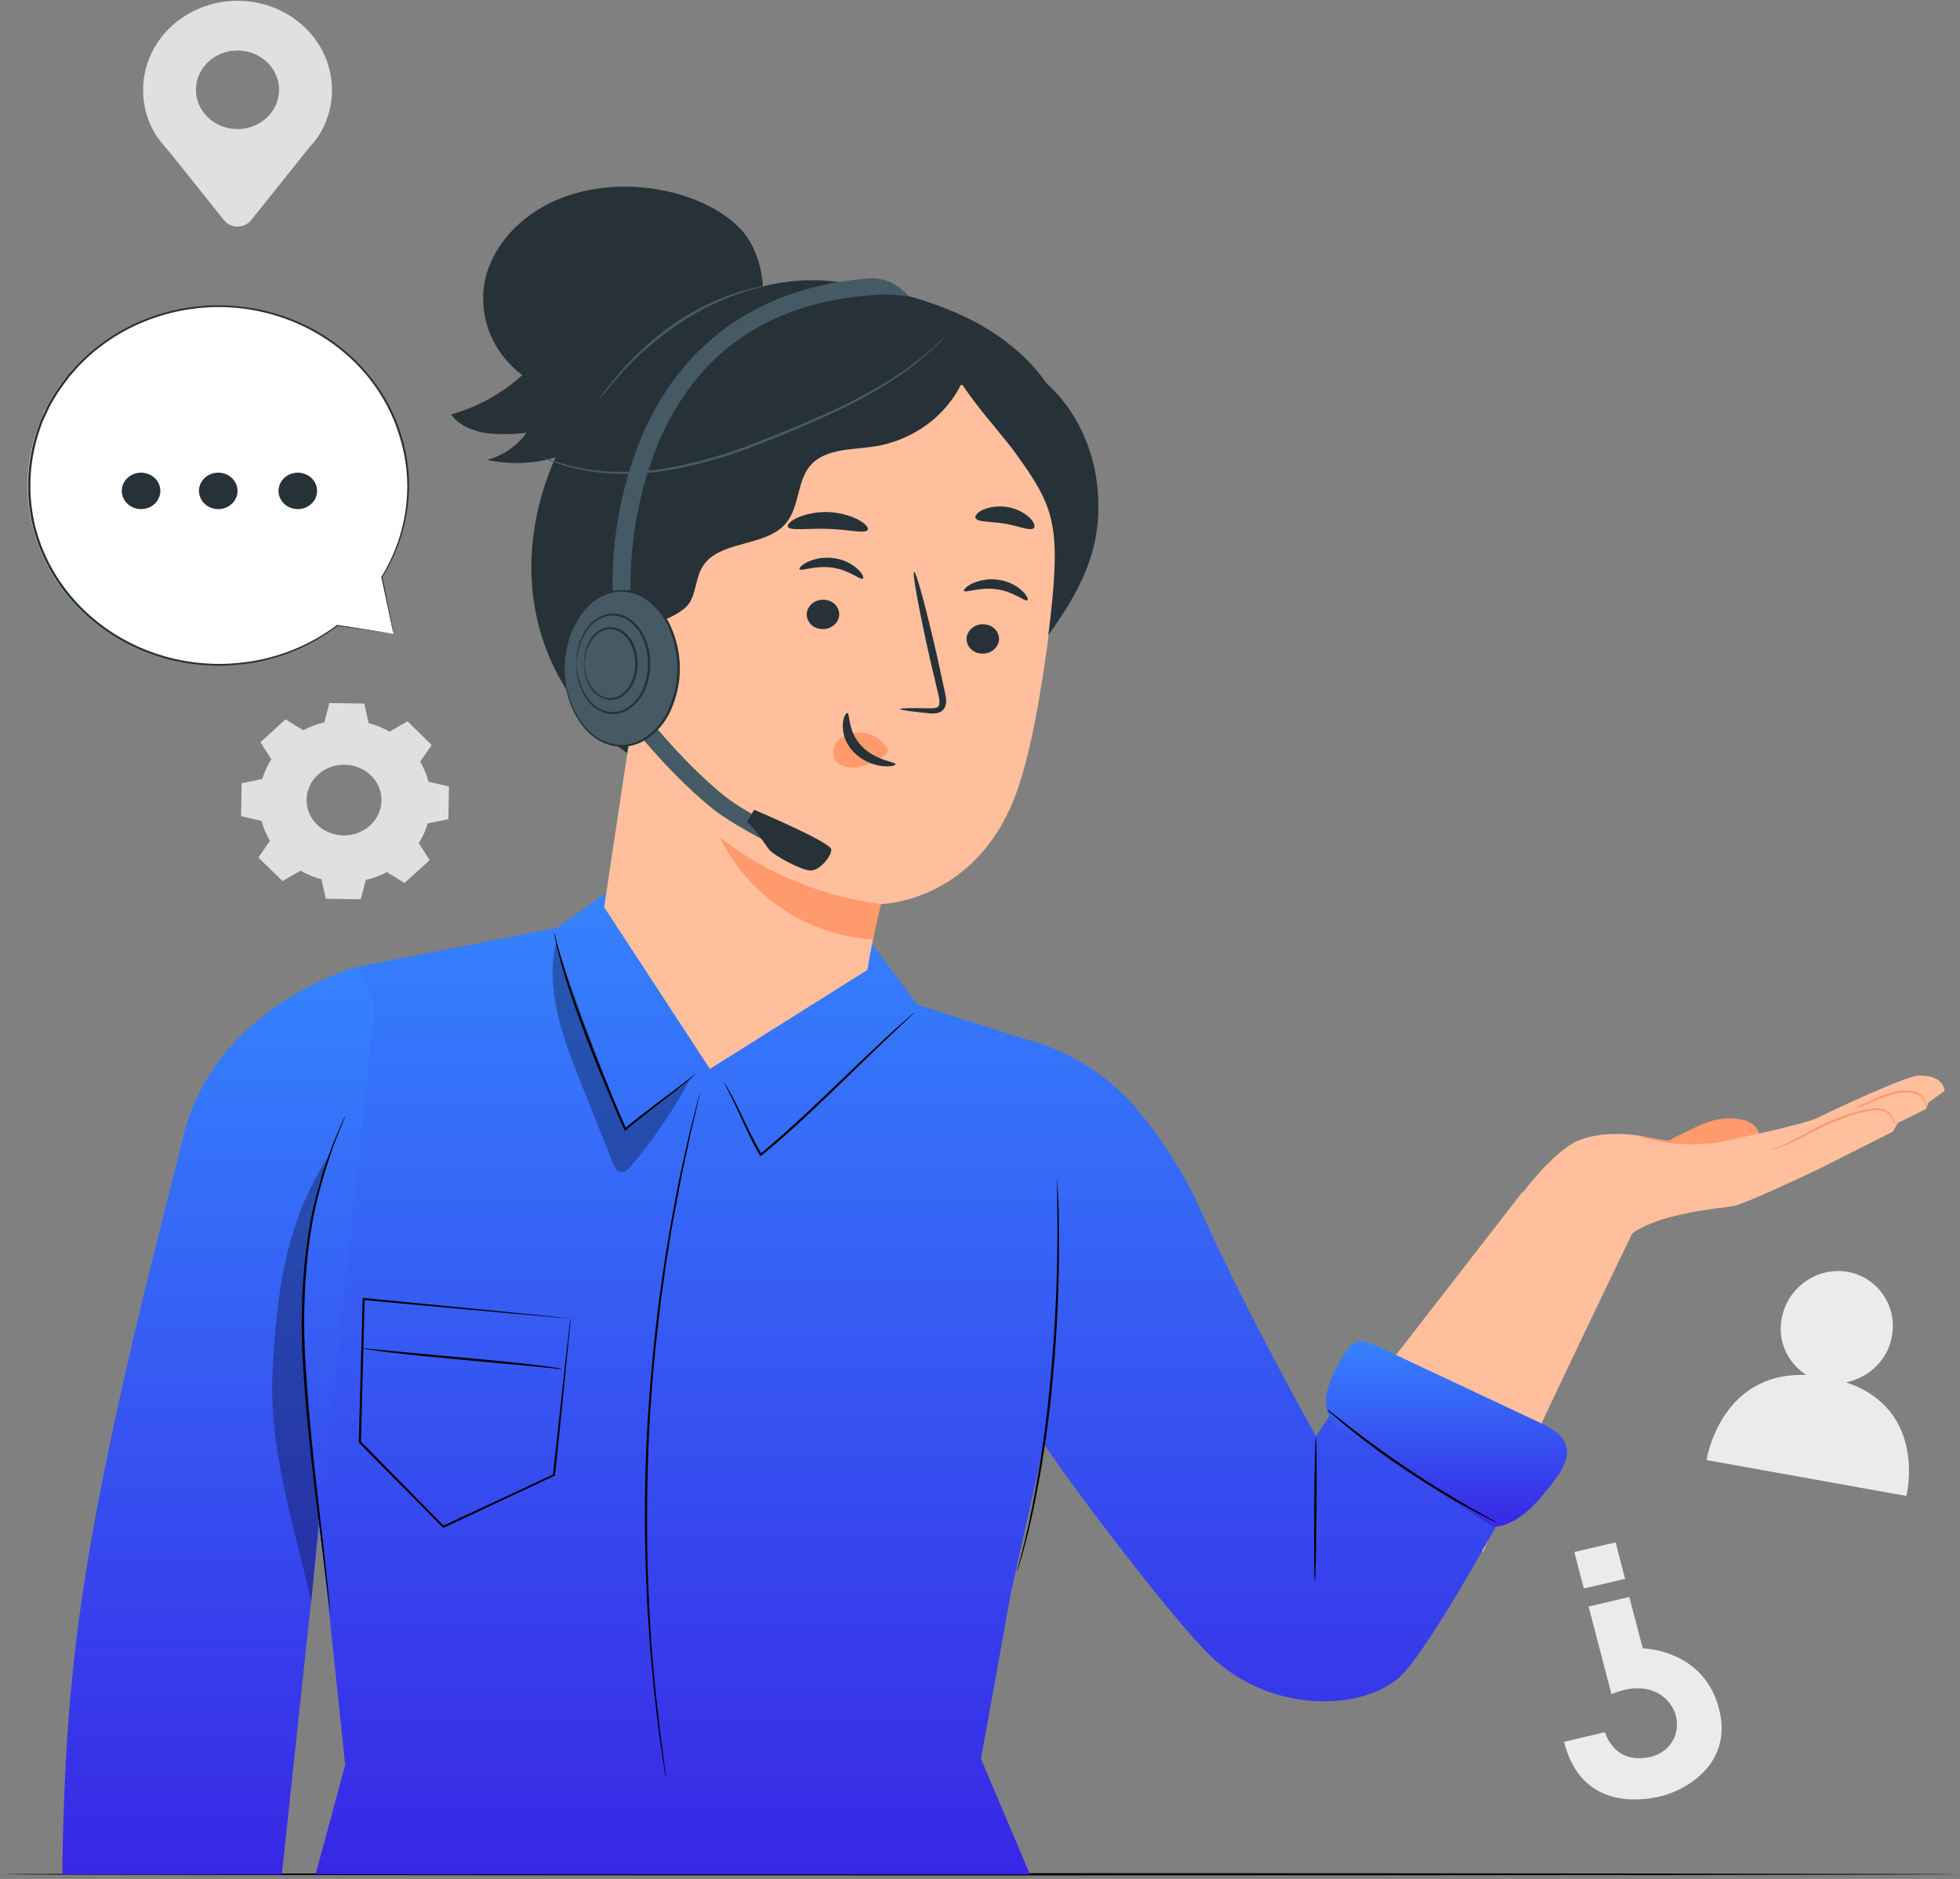 <svg width="461" height="442" viewBox="0 0 461 442" fill="none" xmlns="http://www.w3.org/2000/svg">
<rect x="0" y="0" width="461" height="442" fill="#808080" stroke="none"/>
<path d="M91.623 172.1C90.092 171.229 88.444 170.556 86.724 170.1L85.666 165.51L77.466 165.37L76.281 169.93C74.54 170.331 72.863 170.954 71.298 171.78L67.162 169.21L61.258 174.6L63.818 178.6C62.902 180.053 62.191 181.613 61.702 183.24L56.846 184.24L56.698 191.99L61.522 193.11C61.947 194.753 62.605 196.334 63.48 197.81L60.761 201.73L66.453 207.25L70.685 204.82C72.219 205.69 73.871 206.363 75.594 206.82L76.652 211.41L84.851 211.54L86.036 207C87.773 206.594 89.445 205.972 91.009 205.15L95.156 207.72L101.06 202.33L98.489 198.33C99.411 196.884 100.123 195.326 100.605 193.7L105.461 192.7L105.599 185L100.785 183.88C100.356 182.235 99.697 180.651 98.827 179.17L101.547 175.26L95.844 169.68L91.612 172.11L91.623 172.1ZM87.253 182.43C88.461 183.615 89.27 185.111 89.579 186.73C89.887 188.349 89.681 190.019 88.986 191.527C88.291 193.035 87.138 194.315 85.674 195.204C84.209 196.094 82.499 196.553 80.759 196.523C79.018 196.494 77.326 195.977 75.896 195.039C74.466 194.101 73.363 192.783 72.725 191.253C72.087 189.722 71.944 188.047 72.314 186.439C72.683 184.831 73.548 183.363 74.8 182.22C75.632 181.459 76.614 180.861 77.69 180.46C78.766 180.059 79.916 179.862 81.073 179.882C82.23 179.901 83.371 180.136 84.432 180.574C85.492 181.011 86.451 181.642 87.253 182.43Z" fill="#E0E0E0"/>
<path d="M33.655 21.22C33.649 17.99 34.431 14.802 35.94 11.905C37.45 9.007 39.647 6.477 42.359 4.513C45.072 2.548 48.227 1.201 51.58 0.577C54.933 -0.047 58.393 0.069 61.691 0.915C64.99 1.76 68.037 3.314 70.596 5.454C73.155 7.595 75.158 10.264 76.448 13.256C77.737 16.247 78.28 19.479 78.033 22.7C77.785 25.922 76.755 29.046 75.023 31.83L74.959 31.91C74.113 33.27 73.044 34.24 71.965 35.66L59.047 51.82C58.672 52.279 58.191 52.65 57.641 52.906C57.091 53.161 56.486 53.294 55.873 53.294C55.26 53.294 54.655 53.161 54.105 52.906C53.554 52.65 53.074 52.279 52.699 51.82L40.003 35.93C38.849 34.654 37.772 33.319 36.776 31.93L36.723 31.87C34.708 28.645 33.648 24.966 33.655 21.22ZM55.873 30.36C57.806 30.358 59.695 29.814 61.301 28.798C62.907 27.782 64.159 26.338 64.897 24.649C65.635 22.961 65.828 21.103 65.449 19.311C65.071 17.52 64.139 15.874 62.771 14.583C61.404 13.292 59.662 12.413 57.766 12.057C55.87 11.701 53.904 11.885 52.119 12.584C50.333 13.284 48.807 14.468 47.733 15.988C46.659 17.507 46.086 19.293 46.086 21.12C46.086 22.334 46.34 23.537 46.831 24.658C47.324 25.78 48.044 26.799 48.953 27.657C49.862 28.515 50.941 29.196 52.129 29.66C53.316 30.123 54.588 30.361 55.873 30.36Z" fill="#E0E0E0"/>
<path d="M424.829 323.45C422.577 321.97 420.835 319.899 419.817 317.492C418.8 315.085 418.552 312.449 419.105 309.91C420.554 302.72 427.569 297.91 434.647 299.2C441.725 300.49 446.391 307.35 444.941 314.55C444.468 317.125 443.197 319.51 441.289 321.402C439.381 323.294 436.922 324.609 434.224 325.18C453.501 331.66 448.39 351.9 448.39 351.9L401.383 343.46C401.383 343.46 404.557 322.64 424.829 323.45Z" fill="#EBEBEB"/>
<path d="M367.876 409.73L377.504 407.47C377.504 407.47 379.504 415.15 387.989 413.32C389.629 412.996 391.122 412.197 392.26 411.034C393.398 409.871 394.124 408.401 394.337 406.83C394.537 405.514 394.405 404.172 393.95 402.913C393.496 401.655 392.733 400.516 391.724 399.59C389.417 397.41 385.206 395.92 379.028 398.53L373.642 377.9L383.217 375.67L386.391 387.76C386.391 387.76 400.664 387.91 404.303 401.89C407.795 415.27 395.913 421.33 390.475 422.59C386.307 423.56 371.907 425.91 367.876 409.73Z" fill="#EBEBEB"/>
<path d="M382.231 371.399L372.523 373.659L370.289 365.086L379.997 362.825L382.231 371.399Z" fill="#EBEBEB"/>
<path d="M0.729 440.9C0.729 441.04 103.715 441.16 230.717 441.16C357.72 441.16 460.716 441 460.716 440.9C460.716 440.8 357.762 440.64 230.717 440.64C103.673 440.64 0.729 440.75 0.729 440.9Z" fill="black"/>
<path d="M92.616 149.14L79.349 147.14C70.653 153.772 59.647 157.089 48.495 156.44C37.343 155.79 26.851 151.221 19.082 143.631C11.313 136.041 6.829 125.979 6.511 115.422C6.194 104.865 10.065 94.578 17.365 86.583C24.666 78.588 34.866 73.463 45.961 72.216C57.056 70.968 68.244 73.689 77.324 79.843C86.405 85.997 92.721 95.138 95.032 105.471C97.343 115.803 95.481 126.579 89.813 135.68L92.616 149.14Z" fill="white"/>
<path d="M92.616 149.14C92.616 149.14 92.616 148.86 92.468 148.29L91.96 145.73C91.505 143.43 90.828 140.06 89.95 135.66C89.947 135.646 89.942 135.632 89.933 135.62C89.925 135.608 89.914 135.598 89.901 135.59C89.888 135.582 89.873 135.578 89.858 135.576C89.842 135.574 89.827 135.576 89.812 135.58C89.802 135.575 89.792 135.572 89.78 135.572C89.769 135.572 89.758 135.575 89.749 135.58L89.939 135.72C93.725 129.679 95.866 122.845 96.171 115.83C96.265 113.647 96.176 111.46 95.906 109.29C95.592 106.967 95.09 104.67 94.404 102.42C91.905 94.262 86.872 87 79.957 81.576C73.041 76.153 64.562 72.817 55.618 72C48.6 71.374 41.524 72.322 34.967 74.767C28.41 77.212 22.555 81.084 17.879 86.07L16.08 88.07C15.519 88.77 15.022 89.5 14.472 90.2C13.427 91.623 12.477 93.106 11.626 94.64C11.16 95.38 10.864 96.2 10.473 96.97C10.081 97.74 9.679 98.51 9.415 99.33C8.788 100.917 8.268 102.541 7.859 104.19C6.232 110.6 6.178 117.277 7.701 123.71C9.741 132.075 14.419 139.658 21.115 145.457C27.812 151.257 36.212 154.999 45.207 156.19C47.678 156.507 50.172 156.644 52.666 156.6C54.981 156.496 57.288 156.262 59.575 155.9C66.854 154.619 73.677 151.635 79.423 147.22H79.327L89.251 148.63L91.78 148.98L92.616 149.09L91.738 148.94L89.188 148.54L79.37 147H79.275C73.535 151.342 66.744 154.267 59.511 155.51C57.243 155.867 54.953 156.091 52.655 156.18C50.178 156.218 47.702 156.074 45.249 155.75C36.363 154.535 28.072 150.81 21.464 145.064C14.857 139.318 10.24 131.819 8.219 123.55C6.725 117.191 6.786 110.593 8.399 104.26C8.813 102.634 9.326 101.031 9.933 99.46C10.198 98.65 10.642 97.91 10.991 97.13C11.34 96.35 11.679 95.56 12.134 94.83C12.972 93.315 13.912 91.852 14.948 90.45C15.477 89.75 16.006 89.03 16.535 88.34L18.312 86.34C22.932 81.415 28.713 77.587 35.189 75.167C41.664 72.747 48.652 71.803 55.586 72.41C61.724 72.983 67.67 74.754 73.047 77.609C78.425 80.465 83.118 84.343 86.829 89C90.062 93.074 92.479 97.673 93.96 102.57C94.643 104.798 95.149 107.071 95.472 109.37C95.753 111.523 95.852 113.693 95.769 115.86C95.51 122.826 93.435 129.624 89.728 135.65C89.707 135.67 89.696 135.697 89.696 135.725C89.696 135.753 89.707 135.78 89.728 135.8C89.748 135.816 89.775 135.825 89.802 135.825C89.829 135.825 89.855 135.816 89.876 135.8L89.685 135.74C90.616 140.09 91.336 143.43 91.801 145.74C92.044 146.87 92.235 147.74 92.362 148.32C92.489 148.9 92.616 149.14 92.616 149.14Z" fill="#263238"/>
<path d="M37.716 115.48C37.718 114.631 37.453 113.8 36.955 113.093C36.457 112.386 35.749 111.835 34.919 111.509C34.089 111.183 33.175 111.097 32.294 111.262C31.413 111.427 30.603 111.836 29.968 112.437C29.332 113.037 28.9 113.803 28.725 114.636C28.55 115.469 28.641 116.332 28.986 117.116C29.331 117.901 29.914 118.571 30.662 119.041C31.41 119.512 32.289 119.762 33.188 119.76C34.388 119.758 35.538 119.306 36.386 118.504C37.235 117.702 37.713 116.614 37.716 115.48Z" fill="#263238"/>
<path d="M55.871 115.48C55.873 114.631 55.609 113.801 55.111 113.094C54.614 112.387 53.906 111.836 53.077 111.51C52.247 111.183 51.334 111.097 50.453 111.261C49.572 111.426 48.762 111.834 48.127 112.433C47.491 113.033 47.057 113.797 46.881 114.63C46.705 115.462 46.795 116.325 47.138 117.11C47.481 117.894 48.063 118.565 48.809 119.036C49.556 119.508 50.434 119.76 51.332 119.76C52.534 119.76 53.687 119.31 54.538 118.507C55.389 117.705 55.868 116.616 55.871 115.48Z" fill="#263238"/>
<path d="M73.974 117.62C74.423 116.885 74.631 116.041 74.572 115.195C74.514 114.348 74.191 113.537 73.644 112.863C73.098 112.19 72.352 111.685 71.502 111.413C70.652 111.14 69.736 111.111 68.869 111.331C68.001 111.551 67.223 112.008 66.631 112.646C66.039 113.284 65.66 114.074 65.543 114.915C65.426 115.756 65.575 116.611 65.972 117.372C66.37 118.133 66.996 118.766 67.774 119.19C68.817 119.756 70.055 119.909 71.217 119.615C72.379 119.32 73.37 118.603 73.974 117.62Z" fill="#263238"/>
<path d="M390.952 269C393.734 267.75 398.421 265.14 401.32 264.12C404.186 262.961 407.383 262.757 410.387 263.54C412.091 264.08 413.794 265.37 413.805 267.07L402.431 275L390.952 272.14V269Z" fill="#FF9A6C"/>
<path d="M403.394 268.89C403.394 268.89 423.824 264.7 427.23 263.05C430.637 261.4 448.39 253 451.363 253C454.336 253 456.875 253.76 457.415 256.56L453.532 259.41L453.035 260.87L446.391 264.14L445.216 266.2L428.288 274.74C428.288 274.74 410.535 283.26 407.573 283.74C404.61 284.22 389.819 285.39 383.493 290.48L358.101 280.62C358.101 280.62 365.433 270.78 371.082 268.35C376.118 266.19 384.572 266.19 390.486 268.48L403.394 268.89Z" fill="#FFBF9D"/>
<path d="M386.402 285C386.402 285 354.08 351.62 348.875 365C348.875 365 312.744 359.38 311.507 340.43L358.059 280.43L386.402 285Z" fill="#FFBF9D"/>
<path d="M416.418 270.4C416.418 270.4 416.545 270.4 416.767 270.4C417.098 270.369 417.424 270.305 417.74 270.21C418.899 269.876 420.025 269.448 421.105 268.93C422.48 268.3 424.078 267.47 425.834 266.54C426.712 266.08 427.633 265.59 428.595 265.12C429.558 264.65 430.606 264.24 431.674 263.8C433.653 262.953 435.697 262.251 437.789 261.7C439.704 261.25 441.545 260.91 442.931 261.35C443.469 261.553 443.957 261.859 444.364 262.248C444.772 262.636 445.091 263.1 445.301 263.61C445.458 263.999 445.638 264.38 445.841 264.75C445.841 264.75 445.841 264.63 445.788 264.43C445.717 264.123 445.622 263.823 445.502 263.53C445.315 263.063 445.063 262.623 444.751 262.22C444.339 261.669 443.765 261.245 443.101 261C442.28 260.74 441.409 260.658 440.551 260.76C439.591 260.849 438.64 261.007 437.705 261.23C435.568 261.762 433.48 262.458 431.463 263.31C430.405 263.75 429.347 264.16 428.363 264.65C427.379 265.14 426.469 265.65 425.591 266.12C423.845 267.07 422.279 267.93 420.936 268.59C419.894 269.127 418.816 269.598 417.709 270C416.883 270.29 416.418 270.35 416.418 270.4Z" fill="#FF9A6C"/>
<path d="M435.906 260.82C436.902 260.63 437.867 260.313 438.773 259.88C440.955 258.906 443.199 258.061 445.492 257.35C446.746 257.014 448.057 256.909 449.353 257.04C449.871 257.055 450.379 257.169 450.848 257.375C451.318 257.581 451.738 257.875 452.083 258.24C452.497 258.782 452.769 259.409 452.876 260.07C452.886 260.326 452.94 260.58 453.035 260.82C453.085 260.565 453.085 260.304 453.035 260.05C452.996 259.336 452.754 258.646 452.337 258.05C452.013 257.633 451.593 257.291 451.11 257.05C450.556 256.801 449.962 256.642 449.353 256.58C447.989 256.418 446.603 256.516 445.28 256.87C442.955 257.575 440.703 258.479 438.551 259.57C437.646 259.941 436.763 260.359 435.906 260.82Z" fill="#FF9A6C"/>
<path d="M384.911 267C384.911 267 385.196 267.16 385.736 267.34C386.51 267.604 387.297 267.831 388.095 268.02C390.722 268.666 393.414 269.045 396.125 269.15C398.836 269.261 401.552 269.106 404.23 268.69C405.288 268.52 406.071 268.35 406.631 268.2C406.931 268.157 407.221 268.066 407.488 267.93C407.488 267.85 406.219 268.08 404.166 268.32C401.506 268.631 398.824 268.735 396.147 268.63C393.467 268.499 390.803 268.165 388.18 267.63C386.222 267.27 384.985 266.93 384.911 267Z" fill="#FF9A6C"/>
<path d="M83.972 227.45L130.99 218.25L142.628 210L204.733 221.32C205.727 223.04 215.789 236.32 215.789 236.32L240.25 244.17C250.646 246.752 259.925 252.347 266.784 260.17C273.306 267.783 278.65 276.235 282.654 285.27C293.657 309.68 309.538 337.88 309.538 337.88L319.494 322.72L361.454 341.4C361.454 341.4 336.877 388.23 328.741 394.92C319.695 402.35 298.895 403.21 284.516 389.35C275.851 380.99 250.808 347.95 245.593 339.68L237.848 374.26L230.728 413.73L242.239 440.9H74.228L81.179 415.22C81.179 415.22 74.334 348.29 72.44 335.83C67.986 306.44 83.972 227.45 83.972 227.45Z" fill="url(#paint0_linear_919_863)"/>
<path d="M83.973 227.45C83.973 227.45 50.328 236.37 42.922 267.98C38.436 287.13 23.201 341.72 17.837 386.66C14.663 413.38 14.748 438.07 14.663 440.9H66.293L88.173 236.37L83.973 227.45Z" fill="url(#paint1_linear_919_863)"/>
<path d="M170.263 254.59C170.263 254.59 170.263 254.71 170.4 254.92L170.877 255.84C171.3 256.65 171.935 257.84 172.622 259.35C174.114 262.35 175.87 266.8 178.706 271.77L178.843 272.02L179.076 271.83C182.567 269.02 186.355 265.64 190.27 261.99C197.2 255.49 203.272 249.44 207.758 245.15L213.101 240.08L214.572 238.71C214.751 238.559 214.914 238.391 215.059 238.21C214.854 238.332 214.666 238.476 214.498 238.64L212.974 239.94C211.662 241.08 209.8 242.77 207.504 244.89C202.945 249.12 196.819 255.13 189.91 261.62C185.995 265.27 182.229 268.62 178.78 271.48L179.161 271.54C176.304 266.64 174.484 262.21 172.918 259.23C172.146 257.72 171.501 256.56 171.035 255.77C170.824 255.42 170.644 255.12 170.496 254.89C170.43 254.782 170.352 254.682 170.263 254.59Z" fill="black"/>
<path d="M130.335 219.38C130.338 219.616 130.37 219.851 130.43 220.08C130.536 220.58 130.663 221.24 130.821 222.08C131.202 223.8 131.879 226.28 132.747 229.3C134.577 235.3 137.54 243.59 141.211 252.54C143.147 257.28 145.051 261.76 146.829 265.73L146.966 266.04L147.231 265.82C152.024 261.82 156.319 258.67 159.229 256.33C160.689 255.16 161.831 254.22 162.604 253.56L163.461 252.8C163.662 252.62 163.757 252.53 163.746 252.52C163.624 252.58 163.511 252.654 163.408 252.74L162.498 253.45L159.038 256.11C156.065 258.39 151.738 261.48 146.892 265.46L147.294 265.55C145.549 261.55 143.655 257.09 141.729 252.36C138.1 243.36 135.085 235.21 133.17 229.2C132.218 226.2 131.52 223.74 131.054 222.03C130.853 221.22 130.684 220.57 130.557 220.03C130.5 219.808 130.426 219.591 130.335 219.38Z" fill="black"/>
<path d="M239.17 369.83C239.215 369.762 239.247 369.688 239.266 369.61L239.488 368.93C239.678 368.263 239.943 367.383 240.281 366.29C240.641 365.15 240.99 363.74 241.413 362.1C241.837 360.46 242.292 358.58 242.746 356.5C245.087 345.65 246.734 334.677 247.677 323.64C248.872 310.71 249.137 298.96 249.073 290.47C249.073 286.22 248.957 282.78 248.83 280.41C248.766 279.25 248.724 278.34 248.692 277.67C248.692 277.39 248.692 277.15 248.64 276.96C248.651 276.88 248.651 276.8 248.64 276.72C248.631 276.803 248.631 276.887 248.64 276.97V277.68C248.64 278.35 248.64 279.26 248.64 280.41C248.64 282.79 248.724 286.22 248.703 290.47C248.703 298.95 248.343 310.69 247.148 323.59C246.196 334.611 244.607 345.574 242.387 356.43C241.953 358.51 241.551 360.43 241.138 362.03C240.726 363.63 240.419 365.1 240.08 366.24L239.382 368.9L239.223 369.59C239.17 369.75 239.16 369.83 239.17 369.83Z" fill="black"/>
<path d="M81.18 262.51C81.117 262.596 81.067 262.691 81.032 262.79C80.936 263 80.809 263.27 80.661 263.61C80.323 264.37 79.868 265.44 79.275 266.79C78.979 267.49 78.63 268.25 78.291 269.1L77.286 271.9C76.927 272.9 76.546 273.99 76.133 275.13C75.72 276.27 75.445 277.52 75.075 278.81C71.901 289.1 70.314 303.99 71.224 320.28C72.134 336.57 74.165 351.28 75.456 361.84C76.101 367.12 76.63 371.41 77.001 374.41C77.18 375.86 77.329 377.01 77.434 377.82L77.561 378.71C77.569 378.812 77.59 378.913 77.625 379.01C77.639 378.91 77.639 378.81 77.625 378.71L77.551 377.81C77.466 376.99 77.35 375.81 77.212 374.39C76.916 371.39 76.45 367.11 75.847 361.8C74.694 351.18 72.747 336.52 71.816 320.26C70.885 304 72.451 289.19 75.488 278.9L76.546 275.22L77.604 272C77.942 271 78.26 270.05 78.556 269.19C78.852 268.33 79.212 267.56 79.497 266.86C80.048 265.49 80.471 264.42 80.788 263.65C80.915 263.3 81.021 263.03 81.106 262.81C81.147 262.714 81.171 262.613 81.18 262.51Z" fill="black"/>
<path d="M309.263 371.93C309.411 371.93 309.591 364.31 309.654 354.93C309.718 345.55 309.654 337.93 309.496 337.93C309.337 337.93 309.168 345.55 309.104 354.93C309.041 364.31 309.104 371.93 309.263 371.93Z" fill="black"/>
<path d="M156.594 418.08V417.66C156.594 417.36 156.509 416.96 156.445 416.44C156.297 415.34 156.096 413.77 155.832 411.75C155.694 410.75 155.546 409.6 155.377 408.37C155.207 407.14 155.081 405.78 154.922 404.37C154.615 401.47 154.192 398.18 153.864 394.52C153.705 392.7 153.546 390.78 153.367 388.79C153.187 386.8 153.102 384.72 152.965 382.57C152.647 378.27 152.51 373.66 152.33 368.82C152.097 359.13 152.129 348.47 152.658 337.3C153.187 326.13 154.266 315.51 155.461 305.88C156.128 301.07 156.71 296.5 157.461 292.25C157.81 290.12 158.117 288.06 158.519 286.09C158.921 284.12 159.249 282.23 159.577 280.42C160.222 276.81 160.963 273.57 161.566 270.71C161.873 269.28 162.148 267.95 162.413 266.71C162.677 265.47 162.963 264.38 163.206 263.38L164.264 258.77C164.37 258.26 164.465 257.86 164.529 257.57C164.592 257.28 164.603 257.15 164.603 257.15C164.549 257.28 164.507 257.414 164.476 257.55L164.148 258.74L162.973 263.34L162.137 266.66C161.862 267.88 161.566 269.2 161.238 270.66C160.614 273.51 159.842 276.75 159.175 280.36C158.822 282.167 158.47 284.057 158.117 286.03C157.736 288.03 157.429 290.03 157.059 292.19C156.297 296.45 155.694 301.02 155.007 305.83C153.79 315.47 152.753 326.1 152.16 337.28C151.568 348.46 151.61 359.14 151.875 368.84C152.076 373.69 152.224 378.3 152.563 382.6C152.711 384.75 152.816 386.83 152.996 388.83C153.176 390.83 153.367 392.74 153.536 394.57C153.832 398.23 154.287 401.57 154.594 404.41C154.774 405.86 154.943 407.21 155.091 408.41C155.239 409.61 155.44 410.77 155.599 411.79C155.906 413.79 156.149 415.37 156.308 416.46L156.509 417.68C156.525 417.815 156.553 417.949 156.594 418.08Z" fill="black"/>
<path d="M134.228 310.14H134.016L133.349 310.07L130.757 309.79L120.844 308.79L85.559 305.33H85.295V305.58C85.031 315.67 84.713 327.09 84.385 339.2V339.31L84.459 339.38L88.691 343.71L104.117 359.29L104.254 359.43L104.434 359.34L130.429 347.14L130.546 347.09V347C131.678 335.85 132.662 326.63 133.265 320.16C133.582 316.98 133.825 314.48 133.995 312.75C134.069 311.92 134.132 311.28 134.175 310.81C134.217 310.34 134.175 310.17 134.175 310.17C134.175 310.17 134.175 310.41 134.079 310.85C133.984 311.29 133.942 311.98 133.836 312.85C133.646 314.6 133.36 317.11 132.99 320.31C132.281 326.73 131.276 335.9 130.048 346.99L130.175 346.82L104.149 358.95L104.455 359L89.061 343.36L84.829 339.04L84.904 339.22C85.21 327.11 85.507 315.7 85.761 305.6L85.486 305.82L120.664 309L130.641 309.88L133.296 310.1L133.984 310.16L134.228 310.14Z" fill="black"/>
<path d="M85.231 317.18C85.831 317.337 86.443 317.448 87.062 317.51C88.247 317.69 89.961 317.92 92.087 318.18C96.319 318.69 102.234 319.28 108.74 319.87L125.414 321.41L130.461 321.91C131.073 322.003 131.693 322.046 132.312 322.04C131.713 321.882 131.101 321.772 130.482 321.71C129.297 321.53 127.583 321.3 125.457 321.04C121.225 320.53 115.31 319.94 108.793 319.35L92.13 317.81L87.083 317.31C86.471 317.217 85.852 317.173 85.231 317.18Z" fill="black"/>
<g opacity="0.3">
<path d="M75.012 356.51L73.234 376.94C69.309 359.44 63.141 340.63 64.104 322.77C65.066 304.91 66.844 287.82 77.487 271.65C72.86 283.824 70.738 296.722 71.234 309.65C72.208 330.55 75.012 356.51 75.012 356.51Z" fill="black"/>
</g>
<path d="M316.267 318.48C316.839 317.249 317.85 316.247 319.124 315.65C320.605 315.17 322.213 315.85 323.621 316.51L362.005 334.57C364.533 335.76 367.295 337.17 368.226 339.67C369.443 342.87 367.168 346.25 365.052 349C361.518 353.59 357.286 358.59 351.298 359.24L318.278 337.84C314.247 337.28 311.739 333.03 311.93 329.18C312.12 325.33 314.215 321.82 316.267 318.48Z" fill="url(#paint2_linear_919_863)"/>
<path d="M312.099 331.56C312.196 331.689 312.31 331.806 312.437 331.91L313.495 332.84C314.405 333.64 315.749 334.77 317.431 336.13C320.806 338.86 325.599 342.49 331.185 346.19C336.771 349.89 341.881 352.94 345.764 355C347.69 356.05 349.266 356.87 350.366 357.41L351.636 358.02C351.932 358.16 352.091 358.22 352.102 358.2C351.979 358.091 351.84 358 351.689 357.93L350.472 357.23L345.965 354.68C342.167 352.52 336.993 349.42 331.471 345.73C325.948 342.04 321.123 338.47 317.717 335.82L313.664 332.65L312.606 331.8C312.247 331.64 312.109 331.54 312.099 331.56Z" fill="black"/>
<g opacity="0.3">
<path d="M130.831 221.67C135.349 235.85 141.676 251.89 147.019 265.67C151.568 262.02 157.937 257.19 162.497 253.53C158.573 260.889 153.861 267.848 148.436 274.3C147.801 275.05 146.955 275.87 145.971 275.69C144.987 275.51 144.543 274.55 144.204 273.69L135.878 252.86C131.984 243.12 128.228 231.76 130.831 221.67Z" fill="black"/>
</g>
<path d="M202.247 67.4C188.493 63.66 175.628 67.4 162.942 73.62C150.257 79.84 140.026 90.11 133.403 102.06C126.42 114.65 123.331 129.32 125.859 143.33C128.388 157.34 136.767 170.54 149.315 178.33C166.465 189.01 190.101 188.45 207.759 178.56C225.417 168.67 237.045 150.44 240.123 131.25C242.239 118.03 240.525 104.09 233.998 92.25C227.47 80.41 215.927 70.81 202.258 67.39" fill="#263238"/>
<path d="M157.091 108.09C159.747 103.26 159.63 97.53 161.08 92.25C164.254 80.64 175.469 72.25 187.657 68.9C198.988 65.77 212.096 68.12 224.687 73.5C233.299 77.19 241.139 82.85 246.28 90.35C249.644 95.377 251.686 101.091 252.238 107.016C252.791 112.941 251.836 118.905 249.454 124.41L186.62 108.79C180.081 112.79 173.384 116.92 165.82 118.79C163.619 119.434 161.28 119.534 159.027 119.08C157.909 118.83 156.891 118.281 156.093 117.5C155.296 116.718 154.754 115.735 154.531 114.67C154.266 112.29 155.938 110.2 157.091 108.09Z" fill="#263238"/>
<path d="M142.099 213.4L158.318 105.58C159.038 100.48 161.492 95.28 166.92 95.52L224.052 90.32C241.953 91.1 250.354 113.32 248.767 130.15C247 148.89 244.069 171.7 239.509 185.22C230.336 212.39 207.177 212.67 207.177 212.67C207.177 212.67 205.77 218.07 204.003 228.17L166.973 251.45L142.099 213.4Z" fill="#FFBF9D"/>
<path d="M234.96 150.66C234.818 151.592 234.296 152.435 233.505 153.009C232.714 153.583 231.718 153.841 230.728 153.73C230.241 153.697 229.766 153.573 229.332 153.364C228.897 153.155 228.51 152.866 228.196 152.514C227.881 152.161 227.645 151.753 227.5 151.312C227.355 150.872 227.305 150.409 227.353 149.95C227.498 149.018 228.02 148.176 228.81 147.601C229.599 147.026 230.595 146.764 231.585 146.87C232.071 146.905 232.546 147.032 232.98 147.242C233.414 147.452 233.8 147.743 234.114 148.095C234.428 148.448 234.665 148.857 234.81 149.297C234.955 149.738 235.006 150.201 234.96 150.66Z" fill="#263238"/>
<path d="M241.625 141.21C241.085 141.61 238.546 139.21 234.473 138.62C230.4 138.03 227.12 139.54 226.749 139C226.57 138.76 227.183 138 228.622 137.28C230.569 136.387 232.759 136.08 234.896 136.4C237.013 136.697 238.974 137.625 240.493 139.05C241.604 140.13 241.889 141 241.625 141.21Z" fill="#263238"/>
<path d="M197.369 144.88C197.23 145.814 196.708 146.66 195.917 147.235C195.126 147.811 194.128 148.071 193.137 147.96C192.65 147.927 192.176 147.803 191.741 147.594C191.306 147.385 190.92 147.096 190.605 146.744C190.29 146.391 190.054 145.983 189.909 145.542C189.764 145.102 189.714 144.639 189.762 144.18C189.902 143.246 190.423 142.4 191.214 141.824C192.005 141.249 193.003 140.989 193.994 141.1C194.48 141.134 194.954 141.259 195.388 141.468C195.823 141.678 196.208 141.967 196.523 142.319C196.837 142.671 197.074 143.079 197.219 143.519C197.365 143.958 197.416 144.421 197.369 144.88Z" fill="#263238"/>
<path d="M202.934 136.12C202.394 136.52 199.845 134.12 195.782 133.53C191.719 132.94 188.429 134.45 188.058 133.91C187.879 133.67 188.492 132.91 189.931 132.19C191.881 131.295 194.075 130.988 196.216 131.31C198.359 131.608 200.344 132.552 201.876 134C202.934 135 203.22 136 202.934 136.12Z" fill="#263238"/>
<path d="M211.694 166.79C211.694 166.57 214.307 166.52 218.476 166.62C219.534 166.62 220.592 166.62 220.835 165.97C221.079 165.32 220.931 164.18 220.613 162.97C220.021 160.457 219.396 157.82 218.741 155.06C216.201 143.8 214.509 134.61 215.006 134.52C215.503 134.43 217.936 143.52 220.486 154.72C221.089 157.49 221.671 160.14 222.211 162.67C222.422 163.84 222.898 165.2 222.126 166.59C221.923 166.917 221.643 167.194 221.307 167.401C220.971 167.608 220.588 167.737 220.19 167.78C219.593 167.856 218.988 167.856 218.391 167.78C214.233 167.36 211.673 167 211.694 166.79Z" fill="#263238"/>
<path d="M207.166 212.67C193.255 210.863 180.149 205.438 169.311 197C169.311 197 178.547 218.85 205.283 221.05L207.166 212.67Z" fill="#FF9A6C"/>
<path d="M208.478 175.81C207.854 174.778 206.962 173.914 205.887 173.298C204.811 172.682 203.588 172.335 202.331 172.29C201.418 172.24 200.504 172.366 199.644 172.66C198.784 172.954 197.995 173.41 197.327 174C196.68 174.563 196.232 175.301 196.043 176.113C195.853 176.925 195.932 177.772 196.269 178.54C197.126 180.15 199.369 180.82 201.39 180.54C203.414 180.176 205.342 179.435 207.061 178.36C207.573 178.112 208.029 177.772 208.404 177.36C208.589 177.17 208.709 176.933 208.751 176.678C208.792 176.424 208.753 176.163 208.637 175.93" fill="#FF9A6C"/>
<path d="M199.295 167.72C199.972 167.78 199.295 171.96 202.607 175.46C205.918 178.96 210.669 179.19 210.616 179.77C210.616 180.05 209.431 180.43 207.442 180.2C204.849 179.86 202.466 178.667 200.713 176.83C199.031 175.07 198.139 172.76 198.227 170.39C198.343 168.62 198.999 167.66 199.295 167.72Z" fill="#263238"/>
<path d="M204.098 124.64C203.527 125.64 199.549 124.55 194.693 124.4C189.836 124.25 185.774 124.93 185.297 123.9C185.086 123.41 185.911 122.53 187.636 121.74C189.912 120.8 192.385 120.362 194.867 120.46C197.348 120.557 199.774 121.186 201.961 122.3C203.601 123.22 204.352 124.17 204.098 124.64Z" fill="#263238"/>
<path d="M243.139 124.24C242.282 125.01 239.626 123.7 236.262 123.17C232.897 122.64 229.914 122.86 229.448 121.85C229.226 121.36 229.818 120.56 231.194 119.91C233.028 119.163 235.055 118.947 237.019 119.289C238.983 119.631 240.796 120.515 242.229 121.83C243.297 122.9 243.541 123.86 243.139 124.24Z" fill="#263238"/>
<path d="M147.844 98.86C155.547 83.42 183.414 64.25 201.104 67.68L227.332 87.44C225.757 91.924 222.93 95.922 219.15 99.013C215.369 102.104 210.776 104.172 205.855 105C200.618 105.82 194.481 105.45 190.905 109.17C187.329 112.89 188.186 119.29 184.726 123.24C179.934 128.72 169.184 127.08 165.312 133.18C163.609 135.84 163.81 139.3 162.075 141.94C159.747 145.45 149.072 148.94 145.147 147.16C141.221 145.38 142.11 138.74 141.253 135.07C139.783 128.82 141.179 125.85 142.406 122.61C145.274 114.93 144.163 106.22 147.844 98.86Z" fill="#263238"/>
<path d="M156.859 152C157.187 149.92 155.441 144.67 153.325 144C147.675 142.32 137.169 141.25 134.831 155.13C131.657 174.13 152.436 173.22 152.574 172.68C152.711 172.14 155.716 159.14 156.859 152Z" fill="#FFBF9D"/>
<path d="M147.654 164.58C147.569 164.5 147.262 164.76 146.596 164.92C145.708 165.137 144.765 165.015 143.972 164.58C141.983 163.53 140.734 160.08 141.211 156.64C141.435 155.007 142.042 153.443 142.988 152.06C143.275 151.495 143.703 151.005 144.236 150.632C144.769 150.259 145.39 150.015 146.046 149.92C146.464 149.879 146.885 149.979 147.233 150.202C147.581 150.425 147.835 150.757 147.95 151.14C148.13 151.71 147.95 152.07 148.045 152.14C148.14 152.21 148.521 151.89 148.5 151.08C148.465 150.595 148.256 150.137 147.908 149.78C147.424 149.299 146.758 149.018 146.056 149C144.49 148.87 142.882 150 141.909 151.39C140.776 152.906 140.049 154.66 139.793 156.5C139.274 160.34 140.745 164.23 143.517 165.5C144.029 165.73 144.59 165.85 145.157 165.85C145.724 165.85 146.284 165.73 146.797 165.5C147.537 165 147.717 164.62 147.654 164.58Z" fill="#FF9A6C"/>
<path d="M222.169 81.05C223.09 89.05 234.378 100.3 239.097 106.93C248.164 119.58 249.772 123.63 246.577 149.39C252.587 141.02 257.411 132.7 258.215 122.61C259.019 112.52 256.332 102.05 249.815 94.03C243.297 86.01 232.813 80.73 222.116 81.03" fill="#263238"/>
<path d="M174.231 53.92C169.999 49.51 163.883 46.64 157.535 45.14C148.49 43 138.555 43.58 130.324 47.3C122.092 51.02 115.723 58 114.062 66C113.246 70.109 113.63 74.352 115.173 78.27C116.717 82.189 119.361 85.636 122.823 88.24C118.116 92.553 112.378 95.729 106.096 97.5C107.81 99.93 110.973 101.35 114.168 101.86C117.38 102.24 120.631 102.219 123.838 101.8C121.649 104.891 118.374 107.151 114.591 108.18C119.798 109.316 125.228 109.147 130.345 107.69C135.349 106.256 140.138 104.223 144.596 101.64C160.075 93.15 168.613 85.71 179.066 72.64C180.431 67 178.494 58.34 174.231 53.92Z" fill="#263238"/>
<path d="M140.861 94C152.224 78.31 166.687 69.92 179.774 67.31Z" fill="#263238"/>
<path d="M179.774 67.31C179.175 67.537 178.555 67.714 177.923 67.84C176.727 68.16 175.003 68.65 172.929 69.4C167.53 71.382 162.455 74.075 157.853 77.4C153.25 80.716 149.055 84.51 145.347 88.71C143.951 90.34 142.818 91.71 142.088 92.61C141.725 93.12 141.314 93.599 140.861 94.04C141.167 93.493 141.521 92.971 141.919 92.48C142.596 91.48 143.675 90.13 145.04 88.48C148.655 84.154 152.82 80.264 157.44 76.9C162.097 73.542 167.271 70.878 172.781 69C174.443 68.441 176.139 67.977 177.859 67.61C178.488 67.462 179.129 67.361 179.774 67.31Z" fill="#455A64"/>
<path d="M127.319 107.37L127.572 107.45L128.313 107.73C128.948 107.99 129.9 108.33 131.149 108.73C134.677 109.847 138.337 110.552 142.046 110.83C147.545 111.217 153.075 110.88 158.477 109.83C165.093 108.516 171.561 106.611 177.796 104.14C184.461 101.57 190.746 98.93 196.342 96.34C201.314 94.067 206.098 91.446 210.657 88.5C213.722 86.505 216.616 84.285 219.312 81.86C220.285 81.01 220.983 80.3 221.428 79.86L221.988 79.33C222.115 79.22 222.179 79.16 222.189 79.17C222.2 79.18 222.189 79.24 222.031 79.37L221.512 79.94C221.057 80.44 220.38 81.17 219.396 82.05C216.745 84.545 213.875 86.823 210.816 88.86C206.273 91.876 201.487 94.551 196.501 96.86C190.894 99.49 184.62 102.15 177.944 104.73C171.67 107.208 165.158 109.107 158.498 110.4C153.043 111.429 147.46 111.719 141.919 111.26C138.215 110.94 134.568 110.181 131.064 109C129.826 108.55 128.884 108.18 128.26 107.88L127.551 107.55C127.393 107.42 127.308 107.38 127.319 107.37Z" fill="#455A64"/>
<path d="M187.266 201.54L189.181 198C189.043 197.93 175.755 191.49 170.645 187.43C158.604 177.87 147.538 162.6 147.421 162.43L143.93 164.68C144.396 165.33 155.43 180.56 167.925 190.48C173.427 194.82 186.705 201.27 187.266 201.54Z" fill="#455A64"/>
<path d="M177.373 190.49C177.373 190.49 195.528 198.15 195.528 199.85C195.528 201.55 192.651 204.95 190.492 204.78C188.334 204.61 182.092 201.29 180.97 199.93C179.849 198.57 177.86 195.07 175.68 193.37L177.373 190.49Z" fill="#263238"/>
<path d="M144.078 139L148.31 138.81C148.156 127.275 150.258 115.813 154.51 105C163.693 82.64 181.351 70.64 206.976 69.32C209.307 69.223 211.642 69.374 213.938 69.77L212.086 68.11C211.189 67.309 210.146 66.669 209.007 66.22C207.447 65.603 205.751 65.356 204.066 65.5C171.713 68.15 157.091 87.59 150.521 103.67C146.045 114.96 143.859 126.945 144.078 139Z" fill="#455A64"/>
<path d="M146.194 175.37C138.79 175.37 132.789 167.213 132.789 157.15C132.789 147.087 138.79 138.93 146.194 138.93C153.597 138.93 159.599 147.087 159.599 157.15C159.599 167.213 153.597 175.37 146.194 175.37Z" fill="#455A64"/>
<path d="M132.789 157.15C132.801 157.067 132.801 156.983 132.789 156.9C132.789 156.7 132.789 156.46 132.852 156.16C132.899 155.215 133.002 154.274 133.159 153.34C133.706 149.895 135.125 146.625 137.296 143.81C138.027 142.9 138.872 142.077 139.814 141.36C140.839 140.597 141.995 140.005 143.231 139.61C144.554 139.205 145.956 139.078 147.336 139.24C148.797 139.447 150.195 139.941 151.441 140.69C154.082 142.426 156.121 144.862 157.303 147.69C158.624 150.702 159.304 153.93 159.304 157.19C159.304 160.45 158.624 163.678 157.303 166.69C156.122 169.519 154.083 171.954 151.441 173.69C150.195 174.439 148.797 174.933 147.336 175.14C145.956 175.297 144.556 175.171 143.231 174.77C141.995 174.375 140.839 173.783 139.814 173.02C138.875 172.3 138.03 171.478 137.296 170.57C135.125 167.755 133.706 164.485 133.159 161.04C133.003 160.106 132.9 159.165 132.852 158.22C132.852 157.92 132.852 157.68 132.789 157.48C132.803 157.397 132.803 157.313 132.789 157.23C132.772 157.313 132.772 157.397 132.789 157.48V158.22C132.8 159.173 132.871 160.125 133 161.07C133.474 164.577 134.863 167.917 137.042 170.79C137.783 171.732 138.643 172.585 139.602 173.33C140.66 174.138 141.86 174.764 143.146 175.18C144.533 175.61 146.003 175.75 147.453 175.59C148.984 175.382 150.451 174.871 151.759 174.09C154.496 172.33 156.615 169.836 157.842 166.93C159.204 163.858 159.905 160.561 159.905 157.23C159.905 153.899 159.204 150.602 157.842 147.53C156.615 144.624 154.496 142.13 151.759 140.37C150.451 139.589 148.984 139.077 147.453 138.87C146.003 138.71 144.533 138.85 143.146 139.28C141.86 139.696 140.66 140.322 139.602 141.13C138.64 141.872 137.78 142.726 137.042 143.67C134.859 146.541 133.47 149.882 133 153.39C132.871 154.332 132.8 155.28 132.789 156.23V156.98C132.782 157.036 132.782 157.094 132.789 157.15Z" fill="#263238"/>
<path d="M144.131 167.73C139.415 167.73 135.593 162.536 135.593 156.13C135.593 149.723 139.415 144.53 144.131 144.53C148.846 144.53 152.669 149.723 152.669 156.13C152.669 162.536 148.846 167.73 144.131 167.73Z" fill="#455A64"/>
<path d="M135.593 156.13C135.657 156.13 135.593 155.25 135.9 153.7C136.254 151.527 137.162 149.468 138.545 147.7C139.485 146.487 140.79 145.571 142.29 145.07C143.123 144.817 144.004 144.738 144.872 144.84C145.787 144.969 146.663 145.279 147.443 145.75C149.103 146.843 150.387 148.373 151.135 150.15C151.972 152.051 152.4 154.091 152.394 156.15C152.405 158.209 151.976 160.25 151.135 162.15C150.387 163.927 149.103 165.457 147.443 166.55C146.663 167.021 145.787 167.331 144.872 167.46C144.004 167.562 143.123 167.483 142.29 167.23C140.79 166.729 139.485 165.812 138.545 164.6C137.162 162.832 136.254 160.773 135.9 158.6C135.635 157.05 135.657 156.17 135.593 156.18C135.579 156.39 135.579 156.6 135.593 156.81C135.595 157.418 135.637 158.026 135.72 158.63C136.001 160.873 136.878 163.013 138.27 164.85C139.239 166.146 140.605 167.13 142.184 167.67C143.075 167.956 144.022 168.052 144.956 167.95C145.948 167.804 146.896 167.464 147.739 166.95C149.498 165.822 150.861 164.224 151.653 162.36C152.526 160.392 152.976 158.279 152.976 156.145C152.976 154.011 152.526 151.898 151.653 149.93C150.861 148.066 149.498 146.468 147.739 145.34C146.899 144.828 145.955 144.487 144.967 144.34C144.029 144.238 143.079 144.334 142.184 144.62C140.605 145.16 139.239 146.144 138.27 147.44C136.878 149.276 136.001 151.416 135.72 153.66C135.637 154.263 135.595 154.871 135.593 155.48C135.579 155.696 135.579 155.913 135.593 156.13Z" fill="#263238"/>
<path d="M143.538 164.47C140.149 164.47 137.402 160.736 137.402 156.13C137.402 151.524 140.149 147.79 143.538 147.79C146.927 147.79 149.675 151.524 149.675 156.13C149.675 160.736 146.927 164.47 143.538 164.47Z" fill="#455A64"/>
<path d="M137.402 156.13C137.455 156.13 137.455 155.5 137.646 154.39C137.918 152.829 138.578 151.352 139.571 150.08C140.24 149.217 141.169 148.565 142.237 148.21C142.845 148.026 143.49 147.975 144.122 148.059C144.754 148.144 145.357 148.363 145.887 148.7C148.183 150.13 149.4 153.13 149.41 156.12C149.421 159.11 148.183 162.12 145.887 163.55C145.357 163.886 144.754 164.105 144.122 164.19C143.49 164.275 142.845 164.224 142.237 164.04C141.169 163.685 140.24 163.033 139.571 162.17C138.578 160.897 137.918 159.42 137.646 157.86C137.455 156.75 137.455 156.12 137.402 156.13C137.377 156.279 137.377 156.431 137.402 156.58C137.397 157.018 137.422 157.455 137.476 157.89C137.667 159.515 138.293 161.067 139.296 162.4C140.01 163.322 141.002 164.019 142.142 164.4C142.792 164.606 143.481 164.678 144.163 164.61C144.885 164.515 145.577 164.277 146.194 163.91C147.475 163.09 148.466 161.927 149.04 160.57C149.677 159.146 150.005 157.616 150.005 156.07C150.005 154.524 149.677 152.994 149.04 151.57C148.466 150.213 147.475 149.049 146.194 148.23C145.577 147.863 144.885 147.624 144.163 147.53C143.481 147.462 142.792 147.533 142.142 147.74C141.002 148.121 140.01 148.818 139.296 149.74C138.293 151.072 137.667 152.625 137.476 154.25C137.422 154.684 137.397 155.122 137.402 155.56C137.364 155.748 137.364 155.942 137.402 156.13Z" fill="#263238"/>
<defs>
<linearGradient id="paint0_linear_919_863" x1="216.555" y1="440.9" x2="216.555" y2="210" gradientUnits="userSpaceOnUse">
<stop stop-color="#3727E5"/>
<stop offset="1" stop-color="#3583FE"/>
</linearGradient>
<linearGradient id="paint1_linear_919_863" x1="51.418" y1="440.9" x2="51.418" y2="227.45" gradientUnits="userSpaceOnUse">
<stop stop-color="#3727E5"/>
<stop offset="1" stop-color="#3583FE"/>
</linearGradient>
<linearGradient id="paint2_linear_919_863" x1="340.243" y1="359.24" x2="340.243" y2="315.488" gradientUnits="userSpaceOnUse">
<stop stop-color="#3727E5"/>
<stop offset="1" stop-color="#3583FE"/>
</linearGradient>
</defs>
</svg>
